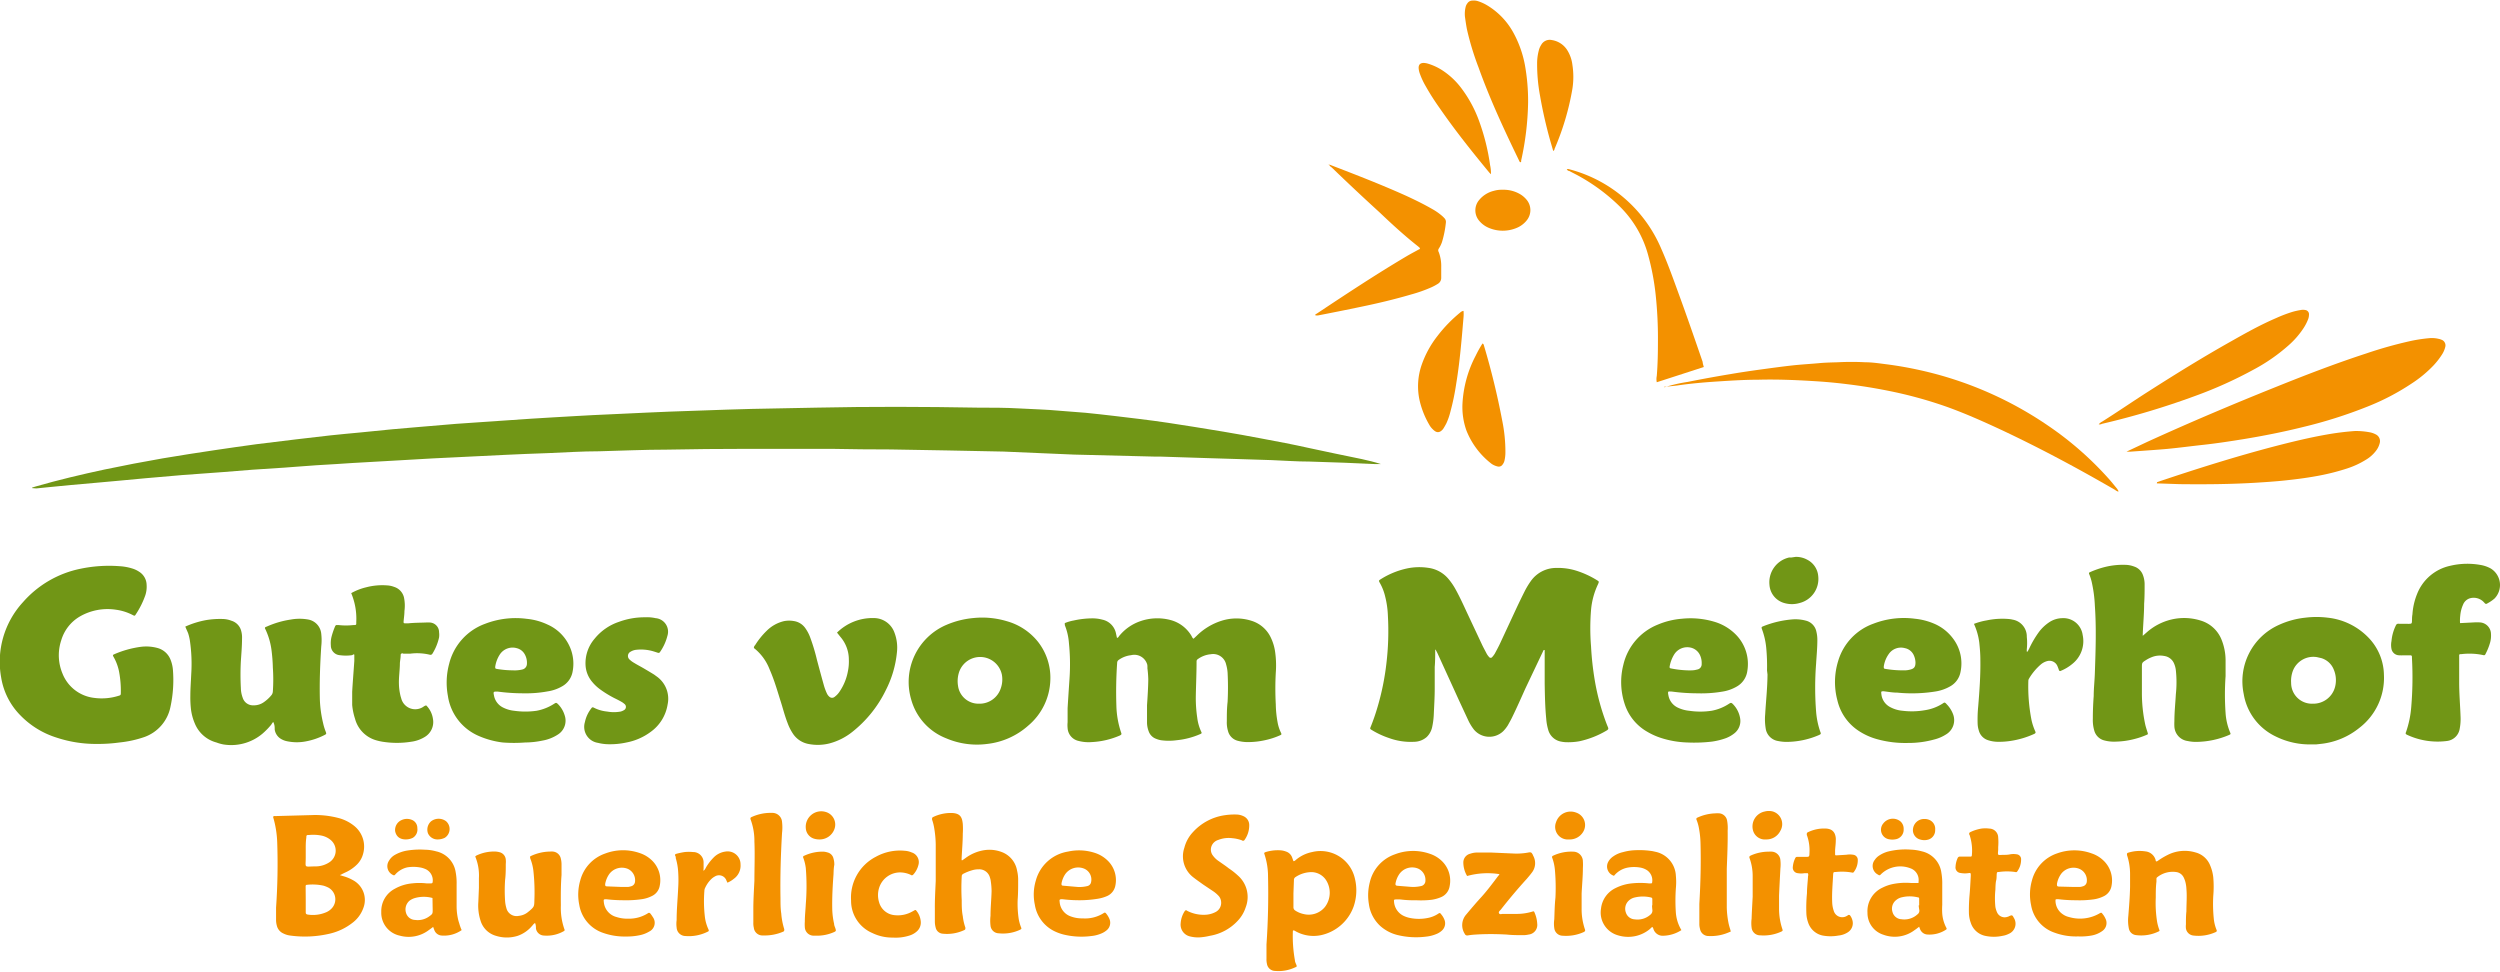 <svg id="Ebene_1" data-name="Ebene 1" xmlns="http://www.w3.org/2000/svg" viewBox="0 0 257.82 100.25"><defs><style>.cls-1{fill:#719616;}.cls-2{fill:#f39100;}</style></defs><path class="cls-1" d="M16,61.77s0-.06,0-.06l.39-.12c2.33-.67,4.69-1.23,7.07-1.74,2-.42,4-.8,6-1.15q2.68-.45,5.39-.85c1.43-.21,2.86-.42,4.28-.61l4-.49,3.62-.42c1-.11,2.05-.2,3.08-.3l3.31-.33,2.54-.22,2.73-.23,1.31-.11,4.37-.3,3.36-.23,2.14-.13L72,54.34l1.82-.1,2.6-.12,3-.14,2.32-.1,3.46-.12c1.67-.06,3.34-.12,5-.16l6.66-.13c5.56-.12,11.12-.1,16.68,0,1.41,0,2.83,0,4.24.08s2.79.11,4.18.24c.9.07,1.79.13,2.68.21s2,.22,3,.33l2.58.31c1,.12,1.93.25,2.89.39l2.7.42,3,.49c1.3.22,2.6.45,3.9.7,1.66.31,3.31.62,5,1s3.59.75,5.39,1.13c.68.15,1.35.31,2,.52h-.59l-3.19-.14-3.59-.12c-1.31,0-2.62-.1-3.92-.15l-2.83-.09-3.91-.12-4.65-.15-.55,0-8.43-.21L116.19,58c-3.89-.08-7.78-.16-11.67-.22q-3,0-6-.06c-3,0-6,0-9,0q-4,0-8.07.08c-2.32,0-4.64.11-7,.17-1.76,0-3.52.12-5.28.19-1.47.05-3,.11-4.42.18l-4.69.23-2.68.13-4,.23-2.28.13L49,59.18l-1.68.11-2,.12-1.91.14-1.46.11c-1.07.07-2.15.13-3.22.21l-3,.24-1.36.1-2.87.21-3.81.33L25,61l-2.54.23-2.49.22-2.36.23-1.18.12Z" transform="translate(-12.68 -11.43)"/><path class="cls-1" d="M160.69,78.44c0,.59,0,1.18-.05,1.77,0,.75,0,1.49,0,2.23,0,.92-.06,1.83-.1,2.74a7.63,7.63,0,0,1-.17,1.26,2,2,0,0,1-.56,1,2,2,0,0,1-1.3.49,6.53,6.53,0,0,1-2.59-.39,8.55,8.55,0,0,1-1.81-.85c-.13-.08-.15-.12-.09-.26a21.89,21.89,0,0,0,.73-2.11,26.33,26.33,0,0,0,.9-4.41,28.34,28.34,0,0,0,.16-5,9.47,9.47,0,0,0-.29-2,5.19,5.19,0,0,0-.53-1.35c-.14-.25-.14-.26.12-.42a8.36,8.36,0,0,1,2.64-1.08,6.14,6.14,0,0,1,2.22-.07,3.26,3.26,0,0,1,2.1,1.16,6.57,6.57,0,0,1,.76,1.13c.4.73.75,1.49,1.1,2.25l1.55,3.3c.15.33.33.65.51,1a1.83,1.83,0,0,0,.26.36.2.2,0,0,0,.32,0,2.42,2.42,0,0,0,.27-.36c.19-.36.39-.72.56-1.09l1.73-3.72c.26-.55.53-1.1.8-1.64a8.19,8.19,0,0,1,.64-1.05A3.2,3.2,0,0,1,173.18,70a6.31,6.31,0,0,1,2.11.3,9.41,9.41,0,0,1,2.14,1,1.5,1.5,0,0,1,.13.11c0,.11-.05.19-.08.27a7.73,7.73,0,0,0-.72,2.67,23.22,23.22,0,0,0,0,3.73,31.11,31.11,0,0,0,.38,3.48,23.65,23.65,0,0,0,1.26,4.61l.12.29c.05.15,0,.19-.09.27a9.36,9.36,0,0,1-2.9,1.15,6.69,6.69,0,0,1-1.41.09,3.47,3.47,0,0,1-.45-.06,1.68,1.68,0,0,1-1.33-1.23,5.37,5.37,0,0,1-.2-1.12c-.12-1.21-.14-2.43-.16-3.64,0-1.05,0-2.1,0-3.15v-.31c-.15,0-.15.09-.18.16L170,82.41c-.45,1-.89,2-1.35,2.94-.14.3-.31.59-.47.88a3.48,3.48,0,0,1-.48.61,2.07,2.07,0,0,1-3-.15,5,5,0,0,1-.58-.93l-1-2.15c-.72-1.59-1.45-3.17-2.17-4.76-.07-.15-.15-.29-.22-.43Z" transform="translate(-12.68 -11.43)"/><path class="cls-1" d="M122.49,75.69a4.39,4.39,0,0,1,.92-.27,9.09,9.09,0,0,1,1.94-.22,3.82,3.82,0,0,1,1,.13,1.82,1.82,0,0,1,1.43,1.48l.09.4c.14,0,.18-.14.26-.23a4.84,4.84,0,0,1,2.1-1.47,5.32,5.32,0,0,1,3.23-.12A3.57,3.57,0,0,1,135.55,77c.06.1.09.23.22.3l.33-.31a6.36,6.36,0,0,1,2.55-1.54,5.09,5.09,0,0,1,3.09,0,3.26,3.26,0,0,1,2,1.74,5,5,0,0,1,.46,1.61,9.86,9.86,0,0,1,.05,2c-.06,1.09-.06,2.18,0,3.28a11.1,11.1,0,0,0,.18,1.81,4.07,4.07,0,0,0,.36,1.12c.07.15.05.18-.08.24a7.67,7.67,0,0,1-1.6.52,8,8,0,0,1-1.76.19,3.91,3.91,0,0,1-1.08-.15,1.39,1.39,0,0,1-.95-1,3,3,0,0,1-.12-1c0-.65,0-1.31.08-2a29.24,29.24,0,0,0,0-3,4.09,4.09,0,0,0-.15-.85,1.37,1.37,0,0,0-1.58-1.06,2.66,2.66,0,0,0-1.35.51.26.26,0,0,0-.12.22v0c0,1.23-.06,2.46-.08,3.69a13.78,13.78,0,0,0,.15,2.13,4.76,4.76,0,0,0,.41,1.44c.07.14.06.17-.09.24a8,8,0,0,1-2.46.64,6,6,0,0,1-1.59,0,2.38,2.38,0,0,1-.52-.15,1.26,1.26,0,0,1-.75-.75,2.66,2.66,0,0,1-.18-.89c0-.6,0-1.21,0-1.82.06-.89.12-1.79.13-2.68a10.94,10.94,0,0,0-.09-1.14A1.92,1.92,0,0,0,131,80,1.38,1.38,0,0,0,129.32,79a2.67,2.67,0,0,0-1.26.48.36.36,0,0,0-.17.3,43.41,43.41,0,0,0-.08,4.42,9.34,9.34,0,0,0,.5,2.81c.06.16,0,.19-.14.27a8.28,8.28,0,0,1-2.91.68,4.08,4.08,0,0,1-1.35-.12,1.44,1.44,0,0,1-1.13-1.33,2.88,2.88,0,0,1,0-.59c0-.48,0-1,0-1.46.06-1,.13-2.06.2-3.09a21.51,21.51,0,0,0-.06-3.59,6.21,6.21,0,0,0-.42-1.86A1,1,0,0,1,122.49,75.69Z" transform="translate(-12.68 -11.43)"/><path class="cls-1" d="M22.69,88.15a12.91,12.91,0,0,1-4.2-.66,8.9,8.9,0,0,1-3.69-2.27,7.18,7.18,0,0,1-2-3.92,9.09,9.09,0,0,1,2.25-7.77A10.73,10.73,0,0,1,21,70.08a14.38,14.38,0,0,1,4-.26,5.5,5.5,0,0,1,1.39.26,2.62,2.62,0,0,1,.65.32,1.63,1.63,0,0,1,.76,1.33,2.84,2.84,0,0,1-.13,1.08,8.77,8.77,0,0,1-1,2c-.07.13-.12.14-.26.07a5.25,5.25,0,0,0-1.77-.57,5.72,5.72,0,0,0-3.73.7A4.22,4.22,0,0,0,19,77.45a4.88,4.88,0,0,0,.12,3.43,4,4,0,0,0,3.26,2.52,5.81,5.81,0,0,0,2.52-.21c.22-.06.24-.09.24-.31a10.64,10.64,0,0,0-.18-2.18,5,5,0,0,0-.57-1.53c-.1-.18-.09-.2.12-.29a10.32,10.32,0,0,1,2.66-.74,4.38,4.38,0,0,1,1.8.13,2,2,0,0,1,1.3,1.2,3.56,3.56,0,0,1,.24,1,13.09,13.09,0,0,1-.25,3.85,4.16,4.16,0,0,1-2.67,3.11A11.3,11.3,0,0,1,25,88,16,16,0,0,1,22.69,88.15Z" transform="translate(-12.68 -11.43)"/><path class="cls-1" d="M233.66,77l.4-.35a5.9,5.9,0,0,1,2.55-1.33,5.68,5.68,0,0,1,3.06.12,3.34,3.34,0,0,1,2.09,1.9,5.76,5.76,0,0,1,.44,2.17c0,.54,0,1.09,0,1.64a27.06,27.06,0,0,0,0,3.82,6.22,6.22,0,0,0,.47,2c.07.16.06.18-.12.26a8.78,8.78,0,0,1-3.41.71,4,4,0,0,1-.85-.09,1.58,1.58,0,0,1-1.37-1.49,5,5,0,0,1,0-.55c0-.92.1-1.85.15-2.77a11.61,11.61,0,0,0,0-2.5,2.42,2.42,0,0,0-.19-.7,1.29,1.29,0,0,0-1-.76,2.28,2.28,0,0,0-1.34.14,3.31,3.31,0,0,0-.56.29c-.41.26-.41.27-.41.77,0,.87,0,1.73,0,2.6a15.46,15.46,0,0,0,.34,3.25c.06.27.15.53.23.79s.07.22-.12.31a8,8,0,0,1-1.25.42,8.17,8.17,0,0,1-1.84.26,3.9,3.9,0,0,1-1.27-.13,1.43,1.43,0,0,1-1-1,3.83,3.83,0,0,1-.15-1.21q0-1.18.09-2.37c0-.81.1-1.61.12-2.41.08-2.3.16-4.59,0-6.88a13.82,13.82,0,0,0-.33-2.48,5.07,5.07,0,0,0-.25-.78.14.14,0,0,1,.09-.22,9.34,9.34,0,0,1,1.54-.53,7.71,7.71,0,0,1,2.08-.22,2.7,2.7,0,0,1,.93.18,1.43,1.43,0,0,1,.89.86,2.7,2.7,0,0,1,.18.93c0,.69,0,1.37-.05,2.05,0,1-.1,2.07-.14,3.1A1.27,1.27,0,0,0,233.66,77Z" transform="translate(-12.68 -11.43)"/><path class="cls-1" d="M31.79,76.05a9.14,9.14,0,0,1,2.2-.68,8.82,8.82,0,0,1,1.78-.1,2.67,2.67,0,0,1,.79.18,1.47,1.47,0,0,1,1,1.07,2.49,2.49,0,0,1,.08.77c0,.77-.07,1.55-.12,2.32a25.79,25.79,0,0,0,0,2.78,3,3,0,0,0,.19,1,1.11,1.11,0,0,0,1.11.78,1.78,1.78,0,0,0,1-.28,3.85,3.85,0,0,0,.87-.79.67.67,0,0,0,.13-.38,17.77,17.77,0,0,0,0-2.42,17.36,17.36,0,0,0-.15-1.9A7.15,7.15,0,0,0,40,76.22c0-.14.13-.14.21-.18a9.4,9.4,0,0,1,2.48-.72,5,5,0,0,1,1.77,0,1.64,1.64,0,0,1,1.35,1.47,5.75,5.75,0,0,1,0,1.31c-.12,1.86-.19,3.71-.14,5.56A12.23,12.23,0,0,0,46,86a5.64,5.64,0,0,0,.28.91c.07.2.06.22-.13.32a7.05,7.05,0,0,1-1.89.65,4.87,4.87,0,0,1-1.94,0,1.94,1.94,0,0,1-.76-.31,1.36,1.36,0,0,1-.55-.9c0-.2,0-.4-.07-.59s0-.12-.07-.16-.16.17-.23.26a7.67,7.67,0,0,1-.89.91,5,5,0,0,1-4.05,1.11A4.27,4.27,0,0,1,35,88a3.32,3.32,0,0,1-2.22-1.94,5.38,5.38,0,0,1-.42-1.62,10.87,10.87,0,0,1-.05-1.28c0-.72.06-1.45.09-2.18a16.39,16.39,0,0,0-.14-3.5,4.82,4.82,0,0,0-.18-.75C32,76.53,31.89,76.31,31.79,76.05Z" transform="translate(-12.68 -11.43)"/><path class="cls-1" d="M121,81.55a6.4,6.4,0,0,1-2.29,4.72,7.64,7.64,0,0,1-4.22,1.88,8.06,8.06,0,0,1-4.23-.58,6,6,0,0,1-3.61-4,6.4,6.4,0,0,1,3.66-7.71,9.13,9.13,0,0,1,2.73-.69,8.79,8.79,0,0,1,3.46.32,6.27,6.27,0,0,1,3.22,2.12A6,6,0,0,1,121,81.55ZM113.62,84a2.3,2.3,0,0,0,2.28-1.62A2.73,2.73,0,0,0,116,81a2.29,2.29,0,0,0-4.42-.23,3,3,0,0,0-.1,1.39A2.12,2.12,0,0,0,113.62,84Z" transform="translate(-12.68 -11.43)"/><path class="cls-1" d="M251,88.2a7.91,7.91,0,0,1-3.61-.81A5.91,5.91,0,0,1,244.07,83a6.37,6.37,0,0,1,3.64-7.13,8.73,8.73,0,0,1,2.71-.74,9.4,9.4,0,0,1,2.31,0,6.85,6.85,0,0,1,4.15,2,5.65,5.65,0,0,1,1.65,3.89A6.49,6.49,0,0,1,256,86.49a7.55,7.55,0,0,1-3.93,1.65l-.54.06ZM251.2,84a2.31,2.31,0,0,0,2.29-1.73,2.79,2.79,0,0,0-.13-1.78,2,2,0,0,0-1.29-1.19l-.44-.1a2.26,2.26,0,0,0-2.49,1.41,3,3,0,0,0-.18,1.25A2.14,2.14,0,0,0,251.2,84Z" transform="translate(-12.68 -11.43)"/><path class="cls-2" d="M232,58l2.12-1c4.38-2,8.8-3.87,13.26-5.66,3.08-1.24,6.17-2.43,9.33-3.46a43.7,43.7,0,0,1,4.51-1.27,15.79,15.79,0,0,1,1.93-.3,3,3,0,0,1,1,.06,1.49,1.49,0,0,1,.3.09.62.62,0,0,1,.4.77,2.49,2.49,0,0,1-.3.71,7.56,7.56,0,0,1-.92,1.19A12.54,12.54,0,0,1,261.36,51a24.28,24.28,0,0,1-4.55,2.37,47.72,47.72,0,0,1-6.63,2.1c-2,.5-4.08.91-6.15,1.25-1.36.22-2.72.43-4.09.58s-2.48.3-3.71.42c-1,.09-1.91.15-2.87.22l-1,.07H232Z" transform="translate(-12.68 -11.43)"/><path class="cls-1" d="M187.73,82.93a19.82,19.82,0,0,1-2.63-.18c-.36,0-.46-.11-.36.39a1.73,1.73,0,0,0,1,1.28,3.51,3.51,0,0,0,1.14.31,7.78,7.78,0,0,0,2.31,0A4.83,4.83,0,0,0,191,84c.18-.11.21-.11.35,0a2.73,2.73,0,0,1,.8,1.6,1.62,1.62,0,0,1-.6,1.45,3.28,3.28,0,0,1-.87.5,7.15,7.15,0,0,1-1.45.36,15.54,15.54,0,0,1-2.55.09,9.78,9.78,0,0,1-2.68-.46,7,7,0,0,1-1.45-.65A5.09,5.09,0,0,1,180.22,84a7.22,7.22,0,0,1-.13-4,5.9,5.9,0,0,1,3.57-4.16,8,8,0,0,1,2.46-.6,8.59,8.59,0,0,1,3.42.33,5.17,5.17,0,0,1,2.09,1.24,4.31,4.31,0,0,1,1.25,3.8,2.18,2.18,0,0,1-1.07,1.61,4.23,4.23,0,0,1-1.54.54A12.89,12.89,0,0,1,187.73,82.93Zm-1.08-2.37a5,5,0,0,0,.55,0,2,2,0,0,0,.49-.08.55.55,0,0,0,.48-.58A1.91,1.91,0,0,0,188,79a1.39,1.39,0,0,0-.95-.78,1.59,1.59,0,0,0-1.7.68,3.47,3.47,0,0,0-.49,1.31c0,.1.05.14.13.15A10,10,0,0,0,186.65,80.56Z" transform="translate(-12.68 -11.43)"/><path class="cls-1" d="M66.69,82.93a20.07,20.07,0,0,1-2.7-.18c-.42,0-.45,0-.37.39a1.72,1.72,0,0,0,.87,1.22,3.27,3.27,0,0,0,1.21.37,8.19,8.19,0,0,0,2.32,0A5,5,0,0,0,69.84,84c.18-.11.2-.11.34,0a2.77,2.77,0,0,1,.73,1.19,1.69,1.69,0,0,1-.71,2,4.24,4.24,0,0,1-1.6.62,8.7,8.7,0,0,1-1.76.19A15,15,0,0,1,64.52,88a8.81,8.81,0,0,1-2.53-.7,5.33,5.33,0,0,1-3.12-4.11A7.43,7.43,0,0,1,59,79.89a5.89,5.89,0,0,1,3.71-4.13,8.75,8.75,0,0,1,4.3-.51,6.44,6.44,0,0,1,2.14.59A4.47,4.47,0,0,1,71.38,78a4.28,4.28,0,0,1,.34,2.75,2.16,2.16,0,0,1-1.07,1.46,4.21,4.21,0,0,1-1.49.52A12.21,12.21,0,0,1,66.69,82.93Zm-1.13-2.37a3.31,3.31,0,0,0,1-.09.6.6,0,0,0,.46-.56,1.78,1.78,0,0,0-.27-1.08,1.29,1.29,0,0,0-.76-.55,1.57,1.57,0,0,0-1.76.64,3.16,3.16,0,0,0-.48,1.27c0,.15,0,.19.14.22A10,10,0,0,0,65.56,80.56Z" transform="translate(-12.68 -11.43)"/><path class="cls-1" d="M209.44,88.05a10.77,10.77,0,0,1-3.14-.38,6.59,6.59,0,0,1-2.13-1,5.15,5.15,0,0,1-2-3,7.34,7.34,0,0,1,.07-4.05,5.84,5.84,0,0,1,3.64-3.87,8.71,8.71,0,0,1,4.29-.51,6.76,6.76,0,0,1,1.93.49,4.74,4.74,0,0,1,2,1.56,4.24,4.24,0,0,1,.76,3.46,2.14,2.14,0,0,1-1.06,1.46,4.42,4.42,0,0,1-1.45.52,15.37,15.37,0,0,1-4,.13c-.47,0-.93-.08-1.4-.14-.25,0-.29,0-.25.27a1.69,1.69,0,0,0,.89,1.35,3.27,3.27,0,0,0,1.3.39,7.78,7.78,0,0,0,2.31-.06A4.69,4.69,0,0,0,213,84c.21-.14.23-.18.45.07a2.93,2.93,0,0,1,.64,1,1.71,1.71,0,0,1-.72,2.1,4.07,4.07,0,0,1-1.21.52A9.94,9.94,0,0,1,209.44,88.05Zm-.74-7.49h.5a2.34,2.34,0,0,0,.45-.07c.43-.1.57-.28.57-.74a1.93,1.93,0,0,0-.16-.71,1.27,1.27,0,0,0-.94-.77,1.52,1.52,0,0,0-1.65.6,2.91,2.91,0,0,0-.52,1.29c0,.18,0,.23.16.25A10.57,10.57,0,0,0,208.7,80.56Z" transform="translate(-12.68 -11.43)"/><path class="cls-1" d="M99,76.67a5.22,5.22,0,0,1,3.81-1.5,2.26,2.26,0,0,1,2.12,1.52,4.31,4.31,0,0,1,.25,2,10.84,10.84,0,0,1-1.14,3.9,12.37,12.37,0,0,1-3.49,4.34,6.37,6.37,0,0,1-2.34,1.17,4.89,4.89,0,0,1-2.12.06,2.47,2.47,0,0,1-1.59-1,5.18,5.18,0,0,1-.6-1.17c-.29-.74-.48-1.51-.72-2.26s-.54-1.8-.89-2.68c-.08-.21-.17-.42-.26-.63a5.13,5.13,0,0,0-1.6-2.16.36.36,0,0,1,.12-.29,7.84,7.84,0,0,1,1.2-1.49,3.73,3.73,0,0,1,1.81-1,2.75,2.75,0,0,1,1,0,1.75,1.75,0,0,1,1.17.73,4.07,4.07,0,0,1,.49.92,19.81,19.81,0,0,1,.71,2.35c.24.9.48,1.79.73,2.68a5.52,5.52,0,0,0,.29.77,1,1,0,0,0,.27.36.41.41,0,0,0,.54,0,2.1,2.1,0,0,0,.5-.53,5.48,5.48,0,0,0,.86-2.09,5,5,0,0,0,.1-1.22,3.59,3.59,0,0,0-.87-2.34Z" transform="translate(-12.68 -11.43)"/><path class="cls-1" d="M266.38,75.69l1.39-.07a5.3,5.3,0,0,1,.69,0,1.21,1.21,0,0,1,1.11,1.19,2.7,2.7,0,0,1-.08.85,6.14,6.14,0,0,1-.47,1.19c-.07.15-.11.18-.29.13a6.83,6.83,0,0,0-2.21-.09c-.21,0-.24,0-.23.24,0,.9,0,1.79,0,2.69,0,1.15.1,2.31.14,3.46a5.39,5.39,0,0,1-.08,1.27A1.51,1.51,0,0,1,265,87.85a7.44,7.44,0,0,1-4.08-.64c-.16-.08-.18-.12-.11-.29a10.27,10.27,0,0,0,.54-2.62,36.43,36.43,0,0,0,.07-5V79.2c0-.15-.05-.19-.19-.19h-.64a4.13,4.13,0,0,1-.5,0,.82.82,0,0,1-.78-.65,2.06,2.06,0,0,1,0-.82,4.56,4.56,0,0,1,.45-1.61.27.27,0,0,1,.32-.17l.87,0a.81.81,0,0,0,.22,0c.21,0,.24-.05.25-.25s0-.48.05-.72a6.7,6.7,0,0,1,.47-2.08,4.74,4.74,0,0,1,3.42-2.93,7.63,7.63,0,0,1,3.12-.09,3.32,3.32,0,0,1,1.07.37,2,2,0,0,1,.39,3.09,3.82,3.82,0,0,1-.75.51.18.18,0,0,1-.24,0,2.39,2.39,0,0,0-.22-.23,1.44,1.44,0,0,0-1.33-.3,1.11,1.11,0,0,0-.71.66,3.48,3.48,0,0,0-.29,1.14A4.07,4.07,0,0,0,266.38,75.69Z" transform="translate(-12.68 -11.43)"/><path class="cls-1" d="M56.64,84.18a2.46,2.46,0,0,1,.69,1.39,1.79,1.79,0,0,1-.86,1.87,3.52,3.52,0,0,1-1.36.48,9.4,9.4,0,0,1-3,0,5.43,5.43,0,0,1-.58-.13,3.15,3.15,0,0,1-2.24-2.25A6.36,6.36,0,0,1,49,84.13c0-.45,0-.91,0-1.36.06-1.06.15-2.12.22-3.18,0-.2,0-.39,0-.59s-.17,0-.26,0a4.52,4.52,0,0,1-1.22,0,1,1,0,0,1-.94-1,2.78,2.78,0,0,1,.06-.86,7.38,7.38,0,0,1,.38-1.12.19.19,0,0,1,.21-.13l.14,0a6.61,6.61,0,0,0,1.54,0c.29,0,.3,0,.29-.29a6.8,6.8,0,0,0-.52-3A5.91,5.91,0,0,1,50.43,72a6.53,6.53,0,0,1,2.16-.2,2.39,2.39,0,0,1,.75.16,1.5,1.5,0,0,1,1,1.08,4.13,4.13,0,0,1,.05,1.4c0,.37-.06.73-.09,1.09,0,.13,0,.18.14.18s.25,0,.37,0c.59-.06,1.18-.06,1.77-.08a3.55,3.55,0,0,1,.46,0,1,1,0,0,1,.92,1,2,2,0,0,1,0,.54,5.37,5.37,0,0,1-.69,1.68.23.23,0,0,1-.27.1,5.56,5.56,0,0,0-2-.11l-.73,0A.17.17,0,0,0,54,79c0,.27-.06.54-.08.81,0,.71-.12,1.42-.1,2.14A5.79,5.79,0,0,0,54,83.26l.09.3a1.49,1.49,0,0,0,2.13.83C56.36,84.32,56.46,84.2,56.64,84.18Z" transform="translate(-12.68 -11.43)"/><path class="cls-2" d="M231.18,62.15a1.28,1.28,0,0,1-.4-.21c-3.85-2.23-7.77-4.33-11.8-6.22-1.83-.85-3.67-1.67-5.57-2.35a44.2,44.2,0,0,0-6-1.64q-2.14-.43-4.32-.69c-1.19-.15-2.38-.25-3.58-.32-1.84-.11-3.67-.18-5.51-.13-1.4,0-2.8.09-4.19.18s-2.76.21-4.13.41c-.46.06-.92.1-1.39.14.06.1.14,0,.2,0a15.34,15.34,0,0,1,2.21-.5c1.46-.29,2.92-.56,4.38-.8,1.1-.19,2.19-.35,3.29-.5s2.2-.3,3.3-.42c.87-.09,1.75-.14,2.63-.22.64-.06,1.27-.07,1.91-.09a26.72,26.72,0,0,1,2.83,0c.71,0,1.42.11,2.13.2,1.19.15,2.37.36,3.54.62a37.85,37.85,0,0,1,13.16,5.7,33.94,33.94,0,0,1,6.17,5.37c.35.38.67.79,1,1.19,0,.06.13.13.09.23Z" transform="translate(-12.68 -11.43)"/><path class="cls-1" d="M216.25,75.77a6.76,6.76,0,0,1,1.31-.36,7.78,7.78,0,0,1,2.31-.14,2.25,2.25,0,0,1,.36.06,1.76,1.76,0,0,1,1.47,1.78,6,6,0,0,1,0,1.27,1.1,1.1,0,0,0,0,.18.1.1,0,0,0,0,.07l.08,0,.17-.32A10.12,10.12,0,0,1,223,76.54a4.38,4.38,0,0,1,1-.93,2.49,2.49,0,0,1,1.37-.43,2,2,0,0,1,2.09,1.73,3,3,0,0,1-1.08,3,4.49,4.49,0,0,1-1.17.7c-.11.06-.16,0-.2-.08a3.8,3.8,0,0,0-.18-.47.89.89,0,0,0-1-.46,1.7,1.7,0,0,0-.68.35,5.89,5.89,0,0,0-1.22,1.46.44.44,0,0,0-.07.22,18,18,0,0,0,.33,4.08,6.09,6.09,0,0,0,.39,1.16c.06.13,0,.18-.1.24a9.14,9.14,0,0,1-2.52.74,7.74,7.74,0,0,1-1.27.08,3.32,3.32,0,0,1-1-.17,1.43,1.43,0,0,1-.94-1,2.62,2.62,0,0,1-.12-.68,13.9,13.9,0,0,1,.06-1.82c.13-1.6.25-3.21.22-4.82,0-.58-.05-1.16-.11-1.73A6.55,6.55,0,0,0,216.25,75.77Z" transform="translate(-12.68 -11.43)"/><path class="cls-2" d="M47.73,101.68l.43.13a4.38,4.38,0,0,1,.92.39,2.31,2.31,0,0,1,1.06,2.9A3.29,3.29,0,0,1,49,106.62a6,6,0,0,1-2.33,1.1,11.14,11.14,0,0,1-4.07.19,2.12,2.12,0,0,1-.69-.21,1.18,1.18,0,0,1-.68-.81,2.22,2.22,0,0,1-.08-.63c0-.41,0-.82,0-1.23a64.94,64.94,0,0,0,.12-6.69,10.42,10.42,0,0,0-.43-2.67c.08-.11.18-.08.26-.08l3.69-.1a9.44,9.44,0,0,1,2.8.3,4.31,4.31,0,0,1,1.65.84,2.73,2.73,0,0,1,.89,2.84,2.42,2.42,0,0,1-.62,1.1,4.08,4.08,0,0,1-1.27.86Zm-3.52-2.49h0v.68c0,1.12-.22.92,1,.91a2.58,2.58,0,0,0,1.46-.44,1.43,1.43,0,0,0,.13-2.27,2.14,2.14,0,0,0-.93-.46,4.38,4.38,0,0,0-1.3-.07c-.26,0-.3,0-.3.29C44.2,98.28,44.21,98.74,44.21,99.19Zm0,5h0v1.32c0,.16.05.21.22.24a3.48,3.48,0,0,0,1.91-.25,1.67,1.67,0,0,0,.52-.36,1.37,1.37,0,0,0-.31-2.17,3.07,3.07,0,0,0-.5-.2,5.23,5.23,0,0,0-1.72-.09c-.09,0-.13.06-.13.15Z" transform="translate(-12.68 -11.43)"/><path class="cls-1" d="M79.21,75.09a4,4,0,0,1,1.08.09h0A1.4,1.4,0,0,1,81.51,77a5.13,5.13,0,0,1-.75,1.65.19.19,0,0,1-.26.09l-.44-.14a4.5,4.5,0,0,0-1.75-.16,1.38,1.38,0,0,0-.6.2.49.49,0,0,0-.1.81,2.36,2.36,0,0,0,.48.35c.32.2.66.37,1,.57s.71.42,1.05.63l.26.19a2.81,2.81,0,0,1,1.13,2.89,4.3,4.3,0,0,1-1.75,2.83A6.08,6.08,0,0,1,77.29,88a7.93,7.93,0,0,1-1.94.18,4.63,4.63,0,0,1-1-.14A1.67,1.67,0,0,1,73,85.9a3.4,3.4,0,0,1,.64-1.39c.1-.15.15-.17.3-.09a3.81,3.81,0,0,0,1.35.39,3.87,3.87,0,0,0,1.4,0,1.3,1.3,0,0,0,.38-.17.38.38,0,0,0,0-.62,1.78,1.78,0,0,0-.33-.23c-.24-.14-.49-.26-.73-.38a11,11,0,0,1-1.43-.88,4.39,4.39,0,0,1-.83-.78,2.89,2.89,0,0,1-.68-1.66A3.87,3.87,0,0,1,74,77.3a5.45,5.45,0,0,1,2.51-1.74A7.64,7.64,0,0,1,79.21,75.09Z" transform="translate(-12.68 -11.43)"/><path class="cls-2" d="M149.67,28.41a.64.64,0,0,1,.31.07c2.6,1,5.18,2,7.71,3.14.91.42,1.81.86,2.68,1.36a6,6,0,0,1,.94.64,3.19,3.19,0,0,1,.33.31.55.55,0,0,1,.15.46,10.52,10.52,0,0,1-.4,2,3,3,0,0,1-.34.69.32.32,0,0,0,0,.34,4,4,0,0,1,.26,1.56c0,.37,0,.73,0,1.1a.7.7,0,0,1-.33.61,5.71,5.71,0,0,1-.64.35,14.71,14.71,0,0,1-2.14.76c-1.7.5-3.43.91-5.17,1.27-1.47.31-2.94.6-4.42.89a2.06,2.06,0,0,1-.26,0c-.05-.11,0-.13.1-.17,3.1-2.06,6.2-4.11,9.4-6,.4-.23.8-.44,1.2-.66.08,0,.09-.12,0-.18l-.1-.09c-1.41-1.11-2.73-2.32-4-3.53q-2.48-2.26-4.89-4.59c-.11-.11-.29-.17-.3-.37Z" transform="translate(-12.68 -11.43)"/><path class="cls-2" d="M146.07,100.24c.15,0,.21-.11.31-.18A3.71,3.71,0,0,1,148,99.3,3.63,3.63,0,0,1,152.4,102a5.13,5.13,0,0,1-.11,2.88,4.61,4.61,0,0,1-3.42,3,3.8,3.8,0,0,1-2.56-.4.75.75,0,0,0-.2-.1.08.08,0,0,0-.1.07v0a14.06,14.06,0,0,0,.21,3c0,.19.12.38.18.56a.16.16,0,0,1-.06.16l-.05,0a4,4,0,0,1-2.12.39.86.86,0,0,1-.83-.72,2,2,0,0,1-.05-.54c0-.49,0-1,0-1.46q.24-3.48.16-7a7.31,7.31,0,0,0-.37-2.32c-.06-.14,0-.17.13-.22a4.21,4.21,0,0,1,1.62-.17,2,2,0,0,1,.48.12,1,1,0,0,1,.61.57Zm0,3.32h0c0,.47,0,.94,0,1.41a.39.39,0,0,0,.2.37,2.46,2.46,0,0,0,.84.35,2.15,2.15,0,0,0,2.21-.73,2.42,2.42,0,0,0,.11-2.77,1.82,1.82,0,0,0-1.72-.81,3,3,0,0,0-1.41.49.35.35,0,0,0-.18.33Z" transform="translate(-12.68 -11.43)"/><path class="cls-1" d="M194.91,80.58a20.06,20.06,0,0,0-.08-2.32,7.59,7.59,0,0,0-.44-1.94c-.07-.2-.06-.23.14-.31a10.29,10.29,0,0,1,3.09-.71,4.15,4.15,0,0,1,1.31.14A1.46,1.46,0,0,1,200,76.57a3.55,3.55,0,0,1,.1.86c0,.82-.08,1.64-.13,2.46a32.18,32.18,0,0,0,0,4.91,8.36,8.36,0,0,0,.43,2.09c.07.19.12.24-.17.36a8.5,8.5,0,0,1-3.37.69,4.46,4.46,0,0,1-.81-.09,1.53,1.53,0,0,1-1.28-1.31,5.87,5.87,0,0,1-.05-1.45c.08-1.37.23-2.73.24-4.1Z" transform="translate(-12.68 -11.43)"/><path class="cls-2" d="M235.13,61.16l.28-.1c3.93-1.32,7.87-2.56,11.88-3.61,1.77-.46,3.55-.89,5.36-1.21a28.16,28.16,0,0,1,2.89-.36A7.54,7.54,0,0,1,257,56a2.16,2.16,0,0,1,.69.23.77.77,0,0,1,.4.92,2.06,2.06,0,0,1-.38.77,3.59,3.59,0,0,1-1.05.93,8.78,8.78,0,0,1-1.89.88,23.53,23.53,0,0,1-3.31.82c-1,.18-2.1.32-3.15.43s-2,.17-2.95.23c-2.63.16-5.25.18-7.88.15l-2.37-.08Z" transform="translate(-12.68 -11.43)"/><path class="cls-2" d="M109.18,102.28c0-1.18,0-2.47,0-3.76A11.09,11.09,0,0,0,109,96.7a5.2,5.2,0,0,0-.2-.75c0-.15,0-.19.09-.25a4.21,4.21,0,0,1,1.84-.43c1,0,1.17.45,1.24,1.13a7.36,7.36,0,0,1,0,1c0,.85-.08,1.7-.12,2.55v.18a.07.07,0,0,0,.1,0l.3-.21a4.4,4.4,0,0,1,1.91-.81,3.56,3.56,0,0,1,1.83.19,2.49,2.49,0,0,1,1.58,1.92,4,4,0,0,1,.11,1c0,.68,0,1.36-.05,2a10.74,10.74,0,0,0,.11,2,4.42,4.42,0,0,0,.22.79c.09.22.08.22-.14.33a4.14,4.14,0,0,1-2.14.34.87.87,0,0,1-.85-.8,4.17,4.17,0,0,1,0-1c0-.85.09-1.7.11-2.55a7.28,7.28,0,0,0-.08-1,1.79,1.79,0,0,0-.09-.4,1.14,1.14,0,0,0-1.16-.85,2.24,2.24,0,0,0-.68.1,4.75,4.75,0,0,0-.88.35.29.29,0,0,0-.19.28,22.44,22.44,0,0,0,0,2.46c0,.55,0,1.09.11,1.64a5.4,5.4,0,0,0,.27,1.19c0,.11,0,.18-.08.23a4.2,4.2,0,0,1-2.26.39.8.8,0,0,1-.73-.65,2.39,2.39,0,0,1-.08-.59c0-.45,0-.91,0-1.37C109.08,104.33,109.13,103.36,109.18,102.28Z" transform="translate(-12.68 -11.43)"/><path class="cls-2" d="M229.12,55.19a1,1,0,0,1,.35-.28c1.59-1,3.17-2.09,4.77-3.11,2.8-1.79,5.63-3.54,8.53-5.17,1.52-.86,3-1.69,4.65-2.4a14.35,14.35,0,0,1,1.65-.63,7.11,7.11,0,0,1,.89-.2,1.14,1.14,0,0,1,.45,0,.44.44,0,0,1,.39.49,1.32,1.32,0,0,1-.08.44,4.83,4.83,0,0,1-.52,1,8.73,8.73,0,0,1-1.5,1.71,18.49,18.49,0,0,1-3.58,2.49,43.24,43.24,0,0,1-6.05,2.73,81.12,81.12,0,0,1-9.62,2.88A.46.46,0,0,1,229.12,55.19Z" transform="translate(-12.68 -11.43)"/><path class="cls-2" d="M170.27,22a29.55,29.55,0,0,1-.72,6,.13.13,0,0,1,0,.09s0,.06-.05.06a.07.07,0,0,1-.07,0,.78.78,0,0,1-.11-.2c-1.52-3.14-3-6.31-4.17-9.59a28.53,28.53,0,0,1-1.19-3.92c-.08-.42-.14-.84-.2-1.26a3,3,0,0,1,.06-1,1,1,0,0,1,.19-.41.62.62,0,0,1,.5-.28,1.45,1.45,0,0,1,.62.07,4.56,4.56,0,0,1,.95.44,7.46,7.46,0,0,1,2.65,2.76,11.24,11.24,0,0,1,1.21,3.37A20.91,20.91,0,0,1,170.27,22Z" transform="translate(-12.68 -11.43)"/><path class="cls-2" d="M61.69,99.76a.9.9,0,0,1,.12-.1,4.18,4.18,0,0,1,2-.41,2.25,2.25,0,0,1,.36.06.85.85,0,0,1,.67.77,2.26,2.26,0,0,1,0,.45c0,.55,0,1.1-.07,1.64a16,16,0,0,0,0,2.19,3.42,3.42,0,0,0,.13.71,1.08,1.08,0,0,0,1.29.81,1.77,1.77,0,0,0,.85-.32l.25-.2c.47-.41.49-.45.5-1.09a20.22,20.22,0,0,0-.09-2.91,4.93,4.93,0,0,0-.34-1.41c0-.09-.06-.18.05-.23a4.75,4.75,0,0,1,2.07-.47.82.82,0,0,1,.22,0,.91.91,0,0,1,.82.74,2.38,2.38,0,0,1,.07.59c0,.36,0,.73,0,1.09-.08,1-.08,2.1-.07,3.14a6.63,6.63,0,0,0,.37,2.46.13.13,0,0,1-.07.19,3.53,3.53,0,0,1-2.06.45.86.86,0,0,1-.81-.74c0-.17,0-.34-.09-.55-.16.08-.23.22-.33.32a3.4,3.4,0,0,1-1.46,1,3.72,3.72,0,0,1-2.24,0,2.31,2.31,0,0,1-1.59-1.56,5.07,5.07,0,0,1-.23-1.93l.06-1.46c0-.35,0-.7,0-1A5.07,5.07,0,0,0,61.69,99.76Z" transform="translate(-12.68 -11.43)"/><path class="cls-2" d="M235,104a12.3,12.3,0,0,0,.14,2.5,4.87,4.87,0,0,0,.23.83.1.1,0,0,1-.06.15,4.1,4.1,0,0,1-2.39.38.84.84,0,0,1-.7-.7,4.16,4.16,0,0,1-.05-1.27c.08-1,.16-2,.18-3,0-.41,0-.82,0-1.23a6.25,6.25,0,0,0-.32-2.06c0-.12,0-.19.09-.22a3.92,3.92,0,0,1,1.8-.15,1.22,1.22,0,0,1,1.07.91c0,.15.1.16.23.06a7.34,7.34,0,0,1,1-.6,3.89,3.89,0,0,1,2.88-.26,2.23,2.23,0,0,1,1.51,1.34,4.29,4.29,0,0,1,.32,1.23,11.06,11.06,0,0,1,0,1.91,15,15,0,0,0,.05,2.32,4.07,4.07,0,0,0,.29,1.19.15.15,0,0,1-.08.22,4.28,4.28,0,0,1-2.31.36.87.87,0,0,1-.77-.73,1.84,1.84,0,0,1,0-.41c0-.45,0-.91.05-1.36,0-.78.07-1.55,0-2.32a3.38,3.38,0,0,0-.11-.72,2.68,2.68,0,0,0-.18-.47,1,1,0,0,0-.71-.53,2.56,2.56,0,0,0-2,.52.2.2,0,0,0-.09.15c0,.1,0,.21,0,.32C235,102.91,235,103.47,235,104Z" transform="translate(-12.68 -11.43)"/><path class="cls-2" d="M136.39,108.1a3.37,3.37,0,0,1-.95-.09,1.25,1.25,0,0,1-1-1.37,2.59,2.59,0,0,1,.44-1.28.15.15,0,0,1,.23,0,3.66,3.66,0,0,0,1.8.41,2.5,2.5,0,0,0,1.14-.29,1.06,1.06,0,0,0,.56-1.06,1,1,0,0,0-.24-.58,3.16,3.16,0,0,0-.55-.48l-1.06-.71c-.33-.24-.67-.47-1-.73a2.73,2.73,0,0,1-.94-3.06,3.69,3.69,0,0,1,.89-1.62A5.48,5.48,0,0,1,139,95.5a6.68,6.68,0,0,1,1.18-.07,1.75,1.75,0,0,1,.71.16,1,1,0,0,1,.62.88,2.58,2.58,0,0,1-.51,1.62.19.19,0,0,1-.25,0,3.87,3.87,0,0,0-1-.22,2.91,2.91,0,0,0-1.43.18,1.07,1.07,0,0,0-.69.62,1,1,0,0,0,.14,1,2.36,2.36,0,0,0,.63.59c.35.25.7.48,1,.72a7.29,7.29,0,0,1,.93.73,2.94,2.94,0,0,1,.82,3.28,3.64,3.64,0,0,1-.8,1.37,5.06,5.06,0,0,1-2.91,1.58A6,6,0,0,1,136.39,108.1Z" transform="translate(-12.68 -11.43)"/><path class="cls-2" d="M188.39,49.28l-4.85,1.57a1.6,1.6,0,0,1,0-.65c.1-1.22.12-2.43.12-3.65a42.33,42.33,0,0,0-.24-4.77,25.55,25.55,0,0,0-.8-4.15,11.06,11.06,0,0,0-2.85-4.86,19.29,19.29,0,0,0-4.09-3.09c-.38-.22-.78-.41-1.17-.62-.09,0-.2-.07-.25-.17a.36.36,0,0,1,.27,0A14.19,14.19,0,0,1,184,37.08c.66,1.49,1.2,3,1.76,4.54.87,2.37,1.69,4.75,2.51,7.13C188.28,48.91,188.33,49.07,188.39,49.28Z" transform="translate(-12.68 -11.43)"/><path class="cls-2" d="M186.08,107.35a3.59,3.59,0,0,1-1.84.58,1,1,0,0,1-1.06-.75l-.07-.14c-.12,0-.19.13-.28.2a3.51,3.51,0,0,1-1.46.72,3.57,3.57,0,0,1-1.89-.09,2.44,2.44,0,0,1-1.69-2.74,2.66,2.66,0,0,1,1.49-2.11,4.77,4.77,0,0,1,1.69-.49,8.34,8.34,0,0,1,1.73,0,1.22,1.22,0,0,0,.27,0s.09,0,.09-.09a1.26,1.26,0,0,0-.53-1.27,1.89,1.89,0,0,0-.76-.28,3.63,3.63,0,0,0-1.14,0,2.38,2.38,0,0,0-1.5.86,1,1,0,0,1-.6-1.43,1.58,1.58,0,0,1,.52-.57,2.76,2.76,0,0,1,1-.44,5.25,5.25,0,0,1,1.3-.2,8.73,8.73,0,0,1,1.77.1l.27.06a2.65,2.65,0,0,1,2.12,2.48,6.85,6.85,0,0,1,0,1.28,18.09,18.09,0,0,0,0,2.55A4.1,4.1,0,0,0,186.08,107.35Zm-3-2.55h0v-.64c0-.11-.05-.16-.16-.18a3.59,3.59,0,0,0-1.63,0,1.33,1.33,0,0,0-.7.39,1.14,1.14,0,0,0-.23,1.19,1,1,0,0,0,.9.68,2,2,0,0,0,1.61-.47.54.54,0,0,0,.22-.47A4.87,4.87,0,0,1,183.05,104.8Z" transform="translate(-12.68 -11.43)"/><path class="cls-2" d="M124.06,104.27a14,14,0,0,1-1.84-.11c-.29,0-.29.07-.26.28a1.71,1.71,0,0,0,1,1.44,3.29,3.29,0,0,0,1.38.26,3.55,3.55,0,0,0,2.17-.55.14.14,0,0,1,.2,0,2.2,2.2,0,0,1,.4.65,1,1,0,0,1-.26,1.09,2.07,2.07,0,0,1-.62.38,3.48,3.48,0,0,1-1,.25,7.81,7.81,0,0,1-2.89-.16,5,5,0,0,1-.82-.29,3.68,3.68,0,0,1-2.12-2.78,5,5,0,0,1,.1-2.48,4.11,4.11,0,0,1,3.33-3,5.24,5.24,0,0,1,2.83.16,3.35,3.35,0,0,1,1.3.82,2.8,2.8,0,0,1,.73,2.6,1.47,1.47,0,0,1-.82,1,3.94,3.94,0,0,1-1,.29A11.55,11.55,0,0,1,124.06,104.27Zm-.25-1.37a3.37,3.37,0,0,0,1-.09.5.5,0,0,0,.39-.4,1.22,1.22,0,0,0-.77-1.42,1.63,1.63,0,0,0-1.92.63,2.53,2.53,0,0,0-.36.92c0,.16,0,.22.18.23Z" transform="translate(-12.68 -11.43)"/><path class="cls-2" d="M210.6,107c-.18.14-.32.25-.47.35a3.4,3.4,0,0,1-3.24.47,2.34,2.34,0,0,1-1.62-2.25,2.67,2.67,0,0,1,1.57-2.61,4.18,4.18,0,0,1,1-.35,6.74,6.74,0,0,1,1.9-.12c.21,0,.42,0,.64,0s.15,0,.16-.17a1.27,1.27,0,0,0-.86-1.35,2.86,2.86,0,0,0-3,.6l-.07.07a.15.15,0,0,1-.23,0,1,1,0,0,1-.36-1.53,1.57,1.57,0,0,1,.49-.47,3.08,3.08,0,0,1,.91-.4,7.48,7.48,0,0,1,2.31-.19,5.09,5.09,0,0,1,1.16.18,2.6,2.6,0,0,1,2,2.2,6.31,6.31,0,0,1,.09,1.23c0,.69,0,1.39,0,2.09a6.94,6.94,0,0,0,0,.91,3.74,3.74,0,0,0,.41,1.43c.05.07.06.15,0,.2a3.1,3.1,0,0,1-2,.51.86.86,0,0,1-.67-.49C210.71,107.31,210.67,107.19,210.6,107Zm0-2.21h0c0-.2,0-.39,0-.59s0-.21-.19-.24a3.47,3.47,0,0,0-1.57,0,1.38,1.38,0,0,0-.61.29,1.12,1.12,0,0,0-.38,1.23,1,1,0,0,0,.93.75,2,2,0,0,0,1.64-.5.46.46,0,0,0,.2-.42A5,5,0,0,1,210.55,104.81Z" transform="translate(-12.68 -11.43)"/><path class="cls-2" d="M77.05,104.27a15.3,15.3,0,0,1-1.82-.1c-.3,0-.31,0-.28.28A1.75,1.75,0,0,0,76.26,106a3.55,3.55,0,0,0,1.21.17,3.6,3.6,0,0,0,2-.54c.13-.09.17-.08.27,0A3.11,3.11,0,0,1,80,106a1,1,0,0,1-.37,1.5,3.06,3.06,0,0,1-1,.38,6.12,6.12,0,0,1-1.35.13,6.63,6.63,0,0,1-2.42-.38,3.68,3.68,0,0,1-2.44-2.88,5.24,5.24,0,0,1,.1-2.52,4,4,0,0,1,2.55-2.77,5.22,5.22,0,0,1,3.57-.06,3.3,3.3,0,0,1,1.28.77,2.83,2.83,0,0,1,.8,2.59,1.44,1.44,0,0,1-.78,1.06,3.33,3.33,0,0,1-1,.33A10.77,10.77,0,0,1,77.05,104.27Zm-.26-1.37c.24,0,.45,0,.66,0a1.55,1.55,0,0,0,.31-.07.53.53,0,0,0,.41-.49,1.28,1.28,0,0,0-.78-1.32,1.62,1.62,0,0,0-1.9.58,2.55,2.55,0,0,0-.4,1c0,.16,0,.23.18.24Z" transform="translate(-12.68 -11.43)"/><path class="cls-2" d="M226.76,104.27a14.31,14.31,0,0,1-1.75-.1,1.22,1.22,0,0,0-.27,0,.08.08,0,0,0-.08.09,1.69,1.69,0,0,0,.73,1.44,1.8,1.8,0,0,0,.66.3,4,4,0,0,0,3.16-.38c.16-.09.19-.09.3.06a2,2,0,0,1,.29.46,1,1,0,0,1-.31,1.3,2.71,2.71,0,0,1-1.12.47A6.15,6.15,0,0,1,227,108a6.39,6.39,0,0,1-2.45-.39,3.63,3.63,0,0,1-2.41-2.85,5.28,5.28,0,0,1,.09-2.53,4,4,0,0,1,2.59-2.79,5.21,5.21,0,0,1,3.57,0,3.21,3.21,0,0,1,1.2.72,2.83,2.83,0,0,1,.85,2.61,1.45,1.45,0,0,1-.77,1.07,3.48,3.48,0,0,1-1.08.34A10.48,10.48,0,0,1,226.76,104.27Zm-.21-1.37v0h.59a1.07,1.07,0,0,0,.31-.06.54.54,0,0,0,.44-.52,1.27,1.27,0,0,0-.8-1.3,1.6,1.6,0,0,0-1.87.56,2.52,2.52,0,0,0-.41,1c0,.2,0,.26.19.28Z" transform="translate(-12.68 -11.43)"/><path class="cls-2" d="M158.71,104.27a10.66,10.66,0,0,1-1.6-.08,4.89,4.89,0,0,0-.54,0,.12.12,0,0,0-.13.15,1.75,1.75,0,0,0,.93,1.51,2.74,2.74,0,0,0,.73.25,4.59,4.59,0,0,0,1.81,0,2.94,2.94,0,0,0,1.06-.42c.19-.13.22-.12.36.07a2,2,0,0,1,.32.55,1,1,0,0,1-.23,1.06,1.84,1.84,0,0,1-.65.41,3.65,3.65,0,0,1-1,.25,8.08,8.08,0,0,1-3-.17,4.18,4.18,0,0,1-1.75-.93,3.74,3.74,0,0,1-1.17-2.26,5.38,5.38,0,0,1,.1-2.26,4,4,0,0,1,2.57-2.86,5.24,5.24,0,0,1,3.62-.06,3.21,3.21,0,0,1,1.33.84,2.82,2.82,0,0,1,.71,2.49,1.47,1.47,0,0,1-.84,1.12,3.94,3.94,0,0,1-1,.29A9.47,9.47,0,0,1,158.71,104.27Zm-.54-1.38a3.64,3.64,0,0,0,1.05-.08.55.55,0,0,0,.46-.54,1.27,1.27,0,0,0-.82-1.29,1.62,1.62,0,0,0-1.89.62,2.47,2.47,0,0,0-.36.87c-.05.23,0,.29.2.31Z" transform="translate(-12.68 -11.43)"/><path class="cls-2" d="M60.29,107.35a3.16,3.16,0,0,1-2.07.56.86.86,0,0,1-.74-.54l-.13-.35c-.16.12-.3.23-.45.33a3.44,3.44,0,0,1-3,.57A2.41,2.41,0,0,1,52,105.48a2.6,2.6,0,0,1,1.39-2.39,4.45,4.45,0,0,1,1.81-.56,6.39,6.39,0,0,1,1.45,0l.5,0a.14.14,0,0,0,.15-.14,1.27,1.27,0,0,0-.83-1.37,2.21,2.21,0,0,0-.52-.14,3.89,3.89,0,0,0-1.27,0,2.33,2.33,0,0,0-1.17.66l-.12.13a.14.14,0,0,1-.17,0,1,1,0,0,1-.42-1.48,1.6,1.6,0,0,1,.61-.6,3.82,3.82,0,0,1,1.24-.44,8.26,8.26,0,0,1,1.86-.09,4.58,4.58,0,0,1,1.16.17,2.59,2.59,0,0,1,2,2.13,6,6,0,0,1,.1,1.27c0,.76,0,1.52,0,2.28a6.18,6.18,0,0,0,.11,1.13,4.21,4.21,0,0,0,.16.61A4.74,4.74,0,0,0,60.29,107.35Zm-3-3.31a3.38,3.38,0,0,0-1.81,0,1.69,1.69,0,0,0-.57.28,1.18,1.18,0,0,0-.36,1.24,1,1,0,0,0,.93.74,2,2,0,0,0,1.43-.34c.39-.28.4-.29.39-.78S57.29,104.41,57.28,104Z" transform="translate(-12.68 -11.43)"/><path class="cls-2" d="M167.32,101.58a7.85,7.85,0,0,0-3.34.19,2.79,2.79,0,0,1-.39-1.37.93.93,0,0,1,.72-.93,2.2,2.2,0,0,1,.76-.12l1.37,0,2.28.1a6.68,6.68,0,0,0,1.67-.12c.17,0,.21,0,.3.14s.07.13.1.2a1.58,1.58,0,0,1-.14,1.76c-.17.23-.36.45-.55.67-.91,1-1.8,2.06-2.64,3.13-.09.12-.27.22-.19.38s.25.07.38.07l1.46,0a5.52,5.52,0,0,0,1.57-.23c.19-.06.2-.05.27.13a3.22,3.22,0,0,1,.26,1.1,1,1,0,0,1-.9,1.13,2.32,2.32,0,0,1-.59.06c-.54,0-1.09,0-1.64-.06-1.07-.06-2.15-.07-3.23,0a7.43,7.43,0,0,0-.81.09.27.27,0,0,1-.3-.16,1.66,1.66,0,0,1,.15-2c.51-.61,1-1.19,1.55-1.79s1.16-1.41,1.71-2.14A1.17,1.17,0,0,0,167.32,101.58Z" transform="translate(-12.68 -11.43)"/><path class="cls-2" d="M218.46,103.19a8.72,8.72,0,0,0,0,1.77,2.33,2.33,0,0,0,.16.53.86.86,0,0,0,1.09.49.51.51,0,0,0,.17-.07c.3-.13.33-.12.48.17a1.13,1.13,0,0,1-.51,1.65,2.15,2.15,0,0,1-.65.21,4.2,4.2,0,0,1-1.8,0,2,2,0,0,1-1.48-1.35,3.23,3.23,0,0,1-.19-1,17.54,17.54,0,0,1,.06-1.78c.06-.65.09-1.3.13-2a1.77,1.77,0,0,0,0-.23c0-.1-.06-.13-.15-.12a2.48,2.48,0,0,1-.9,0,.57.57,0,0,1-.52-.64,2.46,2.46,0,0,1,.21-.88.25.25,0,0,1,.28-.17c.33,0,.67,0,1,0,.15,0,.19,0,.2-.2a5.06,5.06,0,0,0-.21-1.93c0-.06-.05-.11-.07-.17s0-.17.1-.22a4.36,4.36,0,0,1,1.16-.37,3.22,3.22,0,0,1,.82,0,.93.93,0,0,1,.91.91,6,6,0,0,1,0,1c0,.09,0,.18,0,.27-.05.63-.08.55.49.53.26,0,.51,0,.77-.06a1.91,1.91,0,0,1,.63,0,.51.51,0,0,1,.47.57,2,2,0,0,1-.39,1.19.15.15,0,0,1-.2.07,5.83,5.83,0,0,0-1.72,0c-.14,0-.18,0-.2.19s0,.45-.06.68S218.47,102.88,218.46,103.19Z" transform="translate(-12.68 -11.43)"/><path class="cls-2" d="M199.12,101.48c-.12,0-.23,0-.35,0a1.94,1.94,0,0,1-.68,0,.57.57,0,0,1-.52-.64,2.46,2.46,0,0,1,.27-.95.2.2,0,0,1,.2-.09c.25,0,.51,0,.77,0,.5,0,.46,0,.48-.48a4.54,4.54,0,0,0-.28-1.79c0-.15,0-.21.09-.26a3.8,3.8,0,0,1,1.94-.39,1.37,1.37,0,0,1,.4.09.85.85,0,0,1,.48.52,1.46,1.46,0,0,1,.08.62c0,.34-.05.67-.07,1,0,.12,0,.24,0,.37s0,.17.16.16l1-.06a2.18,2.18,0,0,1,.72,0,.53.53,0,0,1,.46.54,2,2,0,0,1-.41,1.24.14.14,0,0,1-.16.06,5.82,5.82,0,0,0-1.72-.06c-.19,0-.23,0-.25.24-.05,1-.14,1.91-.1,2.87a3,3,0,0,0,.16.89.91.91,0,0,0,1.33.54l.12-.07a.16.16,0,0,1,.23,0,1.4,1.4,0,0,1,.24.49,1.11,1.11,0,0,1-.49,1.27,2.15,2.15,0,0,1-.94.32,4.47,4.47,0,0,1-1.63,0,2,2,0,0,1-1.51-1.37,3.13,3.13,0,0,1-.17-.85,15.34,15.34,0,0,1,.06-2.14c0-.59.08-1.18.11-1.77A.38.38,0,0,0,199.12,101.48Z" transform="translate(-12.68 -11.43)"/><path class="cls-2" d="M104.75,108.12a4.68,4.68,0,0,1-2.11-.47,3.61,3.61,0,0,1-2.19-3.35A4.73,4.73,0,0,1,103,99.79a5.13,5.13,0,0,1,3-.62,2.11,2.11,0,0,1,.7.17,1.05,1.05,0,0,1,.69,1.31,2.26,2.26,0,0,1-.55,1,.18.18,0,0,1-.24,0,2.64,2.64,0,0,0-1.1-.25,2.27,2.27,0,0,0-2.16,1.6,2.49,2.49,0,0,0,0,1.48,1.82,1.82,0,0,0,1.61,1.33,3,3,0,0,0,1.8-.37l.24-.13a.11.11,0,0,1,.16,0,2,2,0,0,1,.49,1.2,1.21,1.21,0,0,1-.44,1,2,2,0,0,1-.76.41A4.62,4.62,0,0,1,104.75,108.12Z" transform="translate(-12.68 -11.43)"/><path class="cls-2" d="M163.61,43.49a3.73,3.73,0,0,1,0,.67c-.08.91-.15,1.82-.24,2.72-.13,1.39-.29,2.78-.52,4.16a24.41,24.41,0,0,1-.58,2.8,6.84,6.84,0,0,1-.43,1.25c-.09.17-.19.35-.29.51a1,1,0,0,1-.32.32.49.49,0,0,1-.52,0,1.22,1.22,0,0,1-.25-.2,1.92,1.92,0,0,1-.39-.5,8.92,8.92,0,0,1-1-2.54,6.75,6.75,0,0,1,.24-3.67,10.3,10.3,0,0,1,1.62-2.94,14.43,14.43,0,0,1,2.34-2.41A.62.62,0,0,1,163.61,43.49Z" transform="translate(-12.68 -11.43)"/><path class="cls-2" d="M165.57,46.85c.13.07.13.17.16.26a77.61,77.61,0,0,1,1.87,7.69,16.07,16.07,0,0,1,.33,3.25,3.82,3.82,0,0,1-.1.9,1,1,0,0,1-.18.37.47.47,0,0,1-.55.21,1.74,1.74,0,0,1-.38-.14,1.49,1.49,0,0,1-.31-.2,8.08,8.08,0,0,1-2.5-3.36,7.22,7.22,0,0,1-.41-2.73,12,12,0,0,1,1.37-5A11.83,11.83,0,0,1,165.57,46.85Z" transform="translate(-12.68 -11.43)"/><path class="cls-2" d="M90.48,102.26c0-1.29.06-2.67,0-4.05a6.34,6.34,0,0,0-.41-2.32c0-.08,0-.14.08-.18a4.66,4.66,0,0,1,2-.45l.18,0a1,1,0,0,1,1,.93,4.83,4.83,0,0,1,0,1.14c-.13,2.24-.2,4.49-.16,6.73,0,.53,0,1.06.08,1.59a7.28,7.28,0,0,0,.31,1.61c0,.14,0,.2-.11.25a4.79,4.79,0,0,1-2.08.39.89.89,0,0,1-.95-.8,1.94,1.94,0,0,1-.05-.54c0-.53,0-1.06,0-1.59C90.38,104.11,90.43,103.23,90.48,102.26Z" transform="translate(-12.68 -11.43)"/><path class="cls-2" d="M190.76,101q0,2,0,4.05a9.33,9.33,0,0,0,.18,1.58c.05.24.12.47.19.7s0,.19-.09.22a4.65,4.65,0,0,1-2.17.41.88.88,0,0,1-.87-.73,1.92,1.92,0,0,1-.07-.58c0-.69,0-1.37,0-2,.12-2.09.18-4.18.12-6.28a9.35,9.35,0,0,0-.14-1.4,4.57,4.57,0,0,0-.27-1,.15.15,0,0,1,.09-.22,4.73,4.73,0,0,1,1.84-.44,3.26,3.26,0,0,1,.45,0,.91.91,0,0,1,.78.79,4.17,4.17,0,0,1,.05,1C190.87,98.38,190.81,99.67,190.76,101Z" transform="translate(-12.68 -11.43)"/><path class="cls-2" d="M85.26,101.22a1,1,0,0,0,.22-.32,5.08,5.08,0,0,1,.76-1,2.09,2.09,0,0,1,1.26-.65,1.33,1.33,0,0,1,1.55,1.33,1.66,1.66,0,0,1-.68,1.47,2.79,2.79,0,0,1-.67.41l-.1-.21a.81.81,0,0,0-1.2-.43,1.59,1.59,0,0,0-.37.27,3,3,0,0,0-.62.88.76.76,0,0,0-.09.35,13.71,13.71,0,0,0,.05,2.64,4.27,4.27,0,0,0,.37,1.31c.06.15.05.19-.09.25a4.32,4.32,0,0,1-2.29.44.92.92,0,0,1-.9-.87,2.83,2.83,0,0,1,0-.77c0-1.11.11-2.21.16-3.32a12.82,12.82,0,0,0,0-1.64,6.21,6.21,0,0,0-.25-1.43c0-.09,0-.18-.07-.27a.13.13,0,0,1,.1-.17,7.06,7.06,0,0,1,.89-.19,4.12,4.12,0,0,1,.86,0,1.07,1.07,0,0,1,1.09,1.06c0,.22,0,.43,0,.64S85.17,101.13,85.26,101.22Z" transform="translate(-12.68 -11.43)"/><path class="cls-2" d="M172.86,27c-.1-.35-.2-.69-.29-1a47,47,0,0,1-1.07-4.7,17.92,17.92,0,0,1-.3-3.35,5.15,5.15,0,0,1,.17-1.3,1.81,1.81,0,0,1,.25-.59,1,1,0,0,1,1.09-.5,2.29,2.29,0,0,1,1.57,1,3.66,3.66,0,0,1,.56,1.57,8,8,0,0,1,0,2.45A27,27,0,0,1,173,26.78.26.26,0,0,1,172.86,27Z" transform="translate(-12.68 -11.43)"/><path class="cls-2" d="M166.44,29.4l-.17-.17c-1.79-2.17-3.54-4.36-5.14-6.68a24.71,24.71,0,0,1-1.42-2.23,7.68,7.68,0,0,1-.58-1.23,2.11,2.11,0,0,1-.15-.66c0-.34.17-.5.51-.51a1.76,1.76,0,0,1,.4.06,5.73,5.73,0,0,1,1.53.7,7.73,7.73,0,0,1,2,1.89,12.9,12.9,0,0,1,1.8,3.35,22.18,22.18,0,0,1,1.13,4.54A3.91,3.91,0,0,1,166.44,29.4Z" transform="translate(-12.68 -11.43)"/><path class="cls-2" d="M98.64,101.58c-.09,1.2-.16,2.44-.13,3.68a7.67,7.67,0,0,0,.19,1.44c0,.18.1.35.15.53s.06.23-.17.33a4.33,4.33,0,0,1-2,.36.91.91,0,0,1-1-.89,3.26,3.26,0,0,1,0-.54c0-.61.07-1.21.1-1.82a23.11,23.11,0,0,0,0-3.72,4.7,4.7,0,0,0-.26-1.06.14.14,0,0,1,.1-.21,4.43,4.43,0,0,1,2-.42,1.89,1.89,0,0,1,.4.08.83.83,0,0,1,.62.65,2,2,0,0,1,.08.63C98.66,100.93,98.65,101.23,98.64,101.58Z" transform="translate(-12.68 -11.43)"/><path class="cls-2" d="M173.09,104a20.7,20.7,0,0,0-.06-2.91,5,5,0,0,0-.27-1.19.15.15,0,0,1,.08-.22,4.39,4.39,0,0,1,2.08-.42,1,1,0,0,1,1,1,5.3,5.3,0,0,1,0,.69c0,.87-.09,1.75-.13,2.63,0,.52,0,1,0,1.55a6.48,6.48,0,0,0,.34,2.14c.06.17,0,.21-.12.28a4.39,4.39,0,0,1-2.17.38.88.88,0,0,1-.87-.79,3,3,0,0,1,0-.9C173,105.55,173,104.87,173.09,104Z" transform="translate(-12.68 -11.43)"/><path class="cls-2" d="M193.43,103.91c0-.53,0-1.32,0-2.11a5.41,5.41,0,0,0-.32-1.87c-.06-.16,0-.21.14-.28a4.52,4.52,0,0,1,1.85-.39,1.72,1.72,0,0,1,.32,0,.94.94,0,0,1,.87.9,3.73,3.73,0,0,1,0,.82c-.05.94-.1,1.88-.14,2.82,0,.46,0,.94,0,1.41a6.61,6.61,0,0,0,.33,2c.07.2.06.22-.13.31a4.34,4.34,0,0,1-2.13.37.88.88,0,0,1-.9-.8,3.47,3.47,0,0,1,0-.91C193.34,105.53,193.38,104.85,193.43,103.91Z" transform="translate(-12.68 -11.43)"/><path class="cls-1" d="M197.86,68.86a2.4,2.4,0,0,1,1.23.31,2.09,2.09,0,0,1,1.1,1.67,2.56,2.56,0,0,1-1.93,2.78,2.8,2.8,0,0,1-1.57,0,2.09,2.09,0,0,1-1.53-1.89,2.62,2.62,0,0,1,2-2.8.85.85,0,0,1,.22,0Z" transform="translate(-12.68 -11.43)"/><path class="cls-2" d="M167.63,31a3.38,3.38,0,0,1,1.7.39,2.57,2.57,0,0,1,.77.62,1.67,1.67,0,0,1,0,2.18,2.55,2.55,0,0,1-1,.74,3.69,3.69,0,0,1-2.88,0,2.58,2.58,0,0,1-1-.74,1.65,1.65,0,0,1,0-2.13,2.81,2.81,0,0,1,1.52-.95A2.87,2.87,0,0,1,167.63,31Z" transform="translate(-12.68 -11.43)"/><path class="cls-2" d="M97.14,98a1.86,1.86,0,0,1-.6-.11,1.21,1.21,0,0,1-.76-1.05,1.6,1.6,0,0,1,2.07-1.67,1.35,1.35,0,0,1,.89,1.74A1.62,1.62,0,0,1,97.14,98Z" transform="translate(-12.68 -11.43)"/><path class="cls-2" d="M174.48,98a1.3,1.3,0,0,1-1.33-1.77,1.58,1.58,0,0,1,2.07-1,1.35,1.35,0,0,1,.72,2A1.61,1.61,0,0,1,174.48,98Z" transform="translate(-12.68 -11.43)"/><path class="cls-2" d="M194.82,98a1.27,1.27,0,0,1-1.34-.88,1.57,1.57,0,0,1,1.19-2,1.64,1.64,0,0,1,.85,0,1.36,1.36,0,0,1,.76,2A1.59,1.59,0,0,1,194.82,98Z" transform="translate(-12.68 -11.43)"/><path class="cls-2" d="M54.54,98c-.65,0-1-.32-1.11-.85A1.12,1.12,0,0,1,54.1,96a1.32,1.32,0,0,1,1.1,0,.9.9,0,0,1,.52.84,1,1,0,0,1-.48,1A1.73,1.73,0,0,1,54.54,98Z" transform="translate(-12.68 -11.43)"/><path class="cls-2" d="M209,96.93a1,1,0,0,1-.87,1.06,1.67,1.67,0,0,1-.59,0,1,1,0,0,1-.64-1.64,1.24,1.24,0,0,1,1.77-.21A1,1,0,0,1,209,96.93Z" transform="translate(-12.68 -11.43)"/><path class="cls-2" d="M57.81,98a1.06,1.06,0,0,1-1-.65,1.14,1.14,0,0,1,.34-1.23,1.28,1.28,0,0,1,1.53,0,1.07,1.07,0,0,1-.13,1.71A1.69,1.69,0,0,1,57.81,98Z" transform="translate(-12.68 -11.43)"/><path class="cls-2" d="M211.13,95.89a1.24,1.24,0,0,1,.57.12,1,1,0,0,1,.55,1,1,1,0,0,1-.69,1,1.45,1.45,0,0,1-.85,0,1,1,0,0,1-.74-1.14A1.15,1.15,0,0,1,211.13,95.89Z" transform="translate(-12.68 -11.43)"/><path class="cls-2" d="M149.68,28.4h0s0,0,0,0Z" transform="translate(-12.68 -11.43)"/><path class="cls-2" d="M231.17,62.15h0Z" transform="translate(-12.68 -11.43)"/></svg>